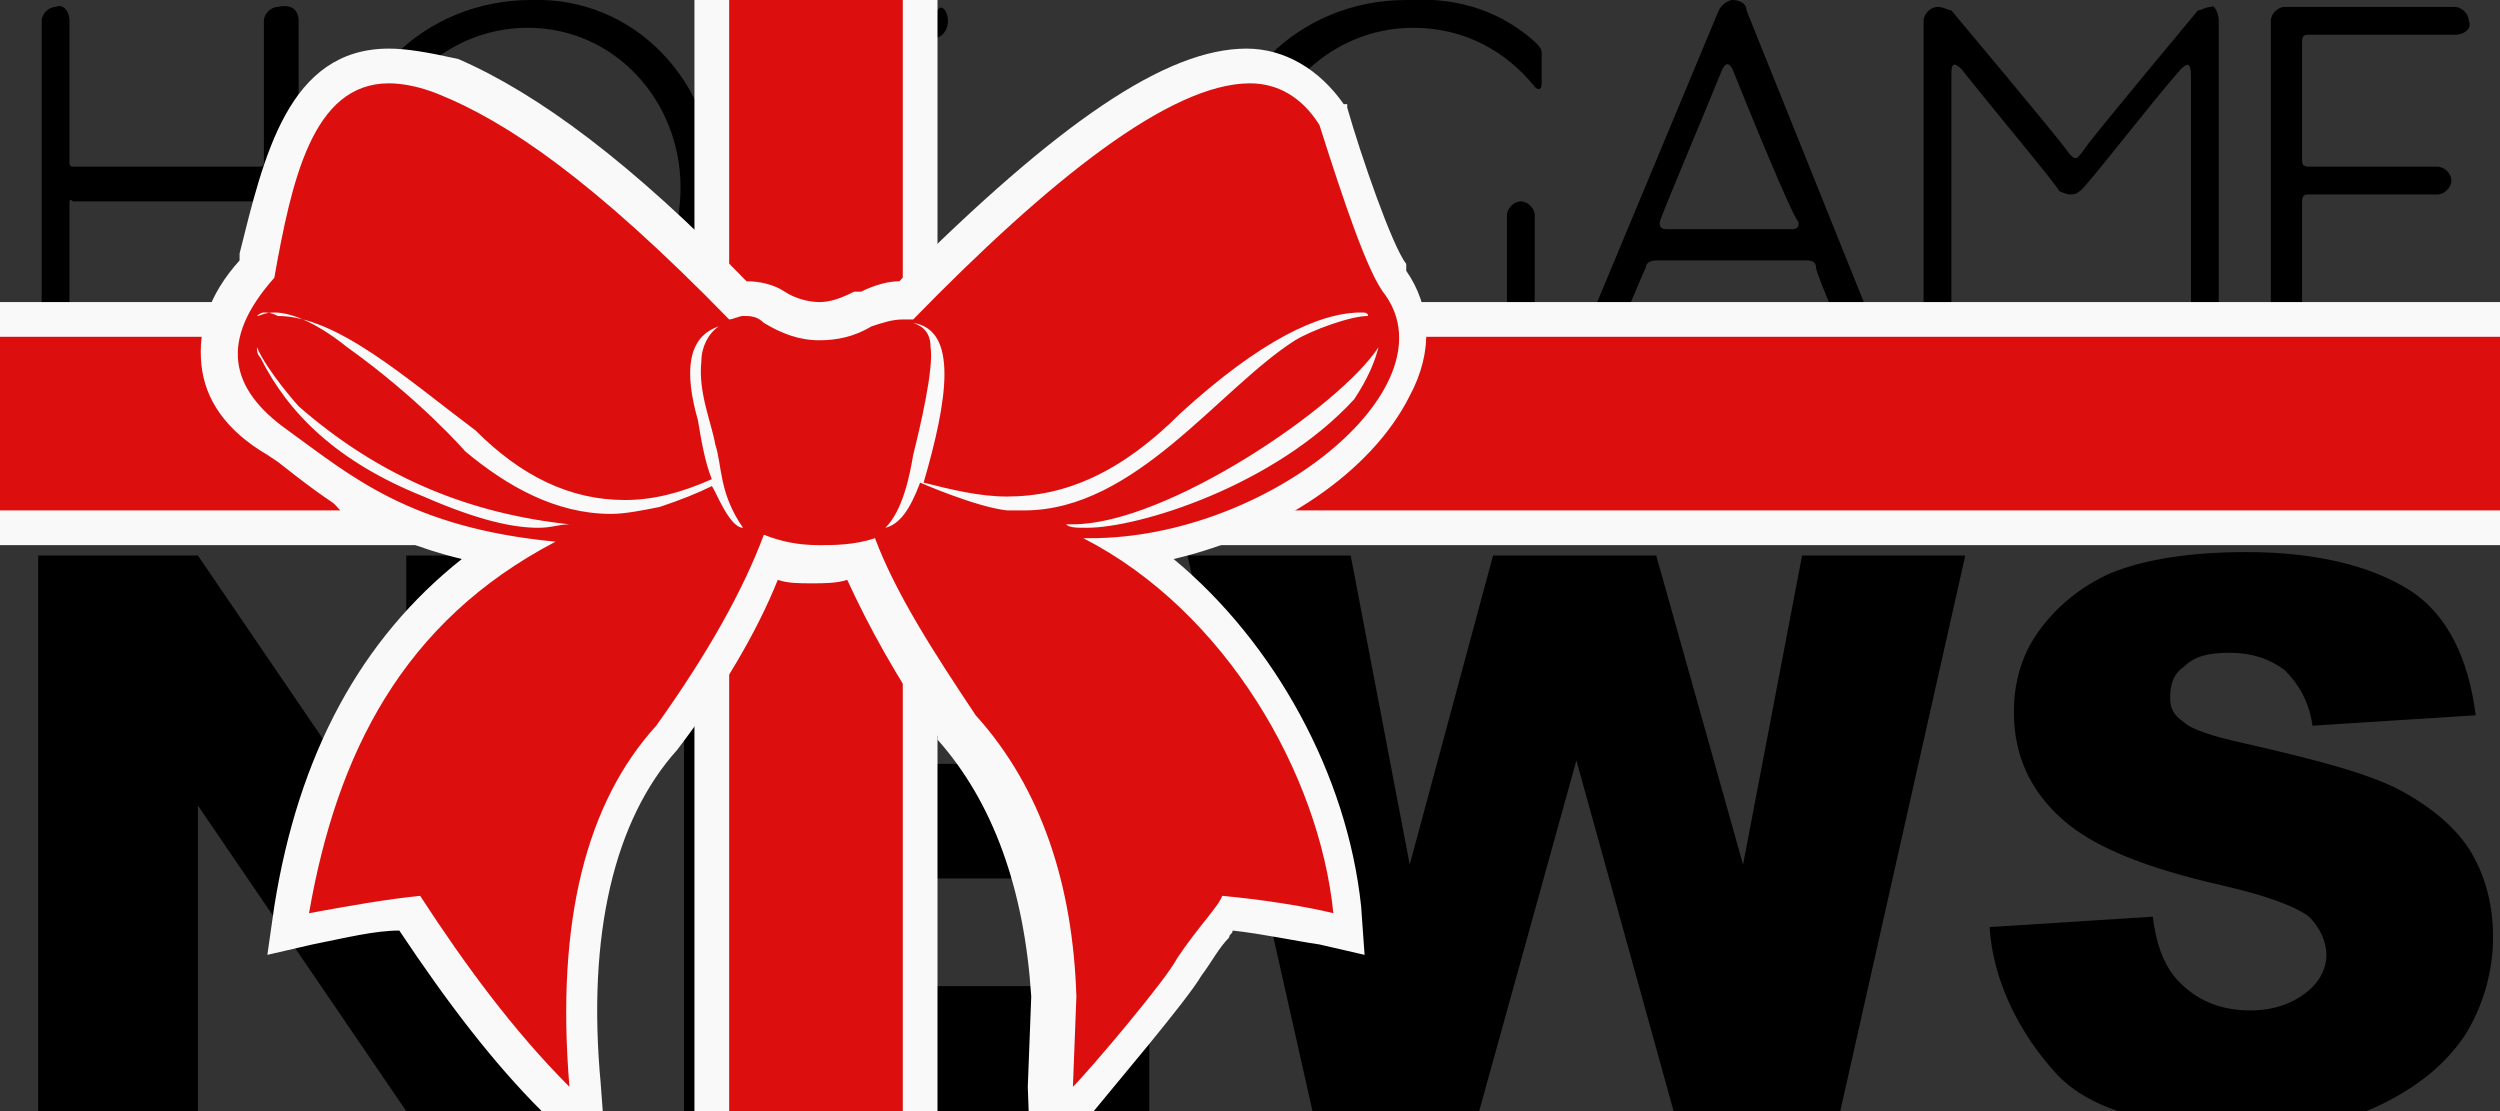 <?xml version="1.0" encoding="utf-8"?>
<!-- Generator: Adobe Illustrator 21.1.0, SVG Export Plug-In . SVG Version: 6.00 Build 0)  -->
<svg version="1.1" xmlns="http://www.w3.org/2000/svg" xmlns:xlink="http://www.w3.org/1999/xlink" x="0px" y="0px" width="72px"
	 height="32px" viewBox="0 0 72 32" style="enable-background:new 0 0 72 32;" xml:space="preserve">
<rect x="0" y="0" width="72" height="32" fill="#333333" stroke="none"/>
<style type="text/css">
	.st0{display:none;}
	.st1{display:inline;}
	.st2{fill:#DD0E0E;}
	.st3{fill:#F9F9F9;}
	.st4{display:inline;fill:#DD0E0E;}
</style>
<g id="text">
	<g>
		<path d="M1.1,16h4.6l6,8.8V16h4.7v16h-4.7l-6-8.8V32H1.1V16z"/>
		<path d="M19.7,16h13.2v3.4h-8.3V22h7.7v3.3h-7.7v3.1h8.5V32H19.7V16z"/>
		<path d="M34.2,16h4.7l1.7,8.9L43,16h4.7l2.5,8.9l1.7-8.9h4.7L53,32h-4.8l-2.8-10.1L42.6,32h-4.8L34.2,16z"/>
		<path d="M57.3,26.7l4.7-0.3c0.1,0.8,0.3,1.3,0.6,1.7c0.5,0.6,1.2,1,2.2,1c0.7,0,1.2-0.2,1.6-0.5c0.4-0.3,0.6-0.7,0.6-1.1
			c0-0.4-0.2-0.8-0.5-1.1c-0.4-0.3-1.2-0.6-2.5-0.9c-2.2-0.5-3.7-1.1-4.6-1.9c-0.9-0.8-1.4-1.8-1.4-3.1c0-0.8,0.2-1.6,0.7-2.3
			c0.5-0.7,1.2-1.3,2.1-1.7c1-0.4,2.3-0.6,3.9-0.6c2,0,3.6,0.4,4.7,1.1s1.7,2,1.9,3.6l-4.7,0.3c-0.1-0.7-0.4-1.2-0.8-1.6
			c-0.4-0.3-0.9-0.5-1.6-0.5c-0.6,0-1,0.1-1.3,0.4c-0.3,0.2-0.4,0.5-0.4,0.9c0,0.3,0.1,0.5,0.4,0.7c0.2,0.2,0.8,0.4,1.7,0.6
			c2.2,0.5,3.7,0.9,4.6,1.4c0.9,0.5,1.6,1.1,2,1.8c0.4,0.7,0.6,1.5,0.6,2.4c0,1-0.3,2-0.8,2.8c-0.6,0.9-1.4,1.5-2.4,2
			s-2.3,0.7-3.8,0.7c-2.7,0-4.6-0.5-5.6-1.6S57.4,28.3,57.3,26.7z"/>
	</g>
	<g>
		<path d="M8.6,0.6v9.6c0,0.2-0.2,0.4-0.4,0.4h0c-0.2,0-0.4-0.2-0.4-0.4V5.9c0-0.1-0.1-0.1-0.1-0.1H2.1C2,5.7,2,5.8,2,5.9v4.3
			c0,0.2-0.2,0.4-0.4,0.4h0c-0.2,0-0.4-0.2-0.4-0.4V0.6c0-0.2,0.2-0.4,0.4-0.4h0C1.8,0.1,2,0.3,2,0.6v4.1C2,4.7,2,4.8,2.1,4.8h5.4
			c0.1,0,0.1-0.1,0.1-0.1V0.6c0-0.2,0.2-0.4,0.4-0.4h0C8.4,0.1,8.6,0.3,8.6,0.6z"/>
		<path d="M20.6,5.4c0,3-2.3,5.5-5.3,5.5c-3,0-5.5-2.5-5.5-5.5c0-3,2.4-5.4,5.5-5.4C18.3-0.1,20.6,2.4,20.6,5.4z M19.6,5.4
			c0-2.5-1.9-4.6-4.4-4.6c-2.5,0-4.5,2.1-4.5,4.6c0,2.5,2,4.6,4.5,4.6C17.8,10,19.6,7.9,19.6,5.4z"/>
		<path d="M27.3,0.6L27.3,0.6c0,0.3-0.2,0.5-0.4,0.5h-2.2c-0.1,0-0.2,0-0.2,0.2v9c0,0.2-0.2,0.4-0.4,0.4h0c-0.2,0-0.4-0.2-0.4-0.4
			v-9c0-0.1,0-0.2-0.2-0.2h-2.2c-0.2,0-0.4-0.2-0.4-0.4v0c0-0.2,0.2-0.4,0.4-0.4h5.7C27.1,0.1,27.3,0.3,27.3,0.6z"/>
	</g>
	<g>
		<path d="M44.2,1.2c0.1,0.1,0.2,0.2,0.2,0.3c0,0.1,0,0.6,0,0.9c0,0.2-0.1,0.2-0.2,0.1c-0.8-1-2-1.7-3.5-1.7c-2.5,0-4.5,2.1-4.5,4.6
			c0,2.5,2,4.6,4.5,4.6c1,0,1.8-0.3,2.5-0.8c0.1,0,0.2-0.1,0.2-0.4c0-0.3,0-2.6,0-2.6c0-0.2,0.2-0.4,0.4-0.4h0
			c0.2,0,0.4,0.2,0.4,0.4c0,0,0,2.8,0,2.9c0,0.2,0,0.3-0.2,0.4c-0.9,0.8-2.1,1.4-3.5,1.4c-3,0-5.5-2.5-5.5-5.5c0-3,2.4-5.4,5.5-5.4
			C42.1-0.1,43.3,0.4,44.2,1.2z"/>
		<path d="M54.2,10c0.1,0.2,0,0.5-0.2,0.6l0,0c-0.2,0.1-0.5,0-0.6-0.2c0,0-1.1-2.5-1.1-2.7s-0.2-0.2-0.3-0.2c-1,0-4.2,0-4.3,0
			c-0.2,0-0.3,0.1-0.3,0.2c-0.1,0.2-1.1,2.6-1.1,2.6c-0.1,0.2-0.4,0.3-0.6,0.2l0,0c-0.2-0.1-0.3-0.4-0.2-0.6l4-9.6
			c0.1-0.2,0.3-0.3,0.4-0.3c0.2,0,0.4,0.1,0.4,0.3L54.2,10z M48,6.6c0.8,0,3.4,0,3.6,0c0.2,0,0.2-0.1,0.2-0.2
			C51.6,6.2,50.3,3,49.9,2c-0.1-0.2-0.2-0.2-0.3,0c-0.4,1-1.8,4.3-1.8,4.4C47.8,6.5,47.8,6.6,48,6.6z"/>
		<path d="M63.9,0.6v9.6c0,0.2-0.2,0.4-0.4,0.4h0c-0.2,0-0.4-0.2-0.4-0.4c0,0,0-7.6,0-8c0-0.4-0.1-0.4-0.3-0.2
			C62,2.9,60,5.5,59.9,5.5c-0.1,0.1-0.2,0.1-0.3,0.1s-0.3-0.1-0.3-0.1c0-0.1-2.1-2.6-2.8-3.5c-0.2-0.2-0.3-0.2-0.3,0.1
			c0,0.3,0,8,0,8c0,0.2-0.2,0.4-0.4,0.4h0c-0.2,0-0.4-0.2-0.4-0.4V0.6c0-0.2,0.2-0.4,0.4-0.4c0.2,0,0.3,0.1,0.4,0.1
			c0,0,3.1,3.7,3.3,4c0.3,0.4,0.3,0.3,0.6-0.1c0.2-0.3,3.2-3.9,3.2-3.9c0.1,0,0.2-0.1,0.4-0.1C63.7,0.1,63.9,0.3,63.9,0.6z"/>
		<path d="M71.4,10.2L71.4,10.2c0,0.3-0.2,0.5-0.4,0.5h-5.2c-0.2,0-0.4-0.2-0.4-0.4V0.6c0-0.2,0.2-0.4,0.4-0.4h4.9
			c0.2,0,0.4,0.2,0.4,0.4v0C71.2,0.8,71,1,70.7,1h-4.2c-0.1,0-0.2,0-0.2,0.2v3.4c0,0.1,0,0.2,0.2,0.2h3.7c0.2,0,0.4,0.2,0.4,0.4v0
			c0,0.2-0.2,0.4-0.4,0.4h-3.7c-0.1,0-0.2,0-0.2,0.2v3.7c0,0.1,0,0.2,0.2,0.2H71C71.2,9.7,71.4,9.9,71.4,10.2z"/>
	</g>
</g>
<g id="strip">
	<g class="st0">
		<g class="st1">
			<rect x="91.8" y="-5.5" class="st2" width="4" height="9.7"/>
			<path class="st3" d="M95.3-5v8.7h-3V-5H95.3 M96.3-6h-1h-3h-1v1v8.7v1h1h3h1v-1V-5V-6L96.3-6z"/>
		</g>
		<g class="st1">
			<rect x="91.8" y="6.2" class="st2" width="4" height="21.3"/>
			<path class="st3" d="M95.3,6.7V27h-3V6.7H95.3 M96.3,5.7h-1h-3h-1v1V27v1h1h3h1v-1V6.7V5.7L96.3,5.7z"/>
		</g>
		<g class="st1">
			<rect x="94.8" y="3.2" class="st2" width="12.7" height="4"/>
			<path class="st3" d="M107,3.7v3H95.3v-3H107 M108,2.7h-1H95.3h-1v1v3v1h1H107h1v-1v-3V2.7L108,2.7z"/>
		</g>
		<g class="st1">
			<rect x="34.5" y="3.2" class="st2" width="58.3" height="4"/>
			<path class="st3" d="M92.3,3.7v3H35v-3H92.3 M93.3,2.7h-1H35h-1v1v3v1h1h57.3h1v-1v-3V2.7L93.3,2.7z"/>
		</g>
		<g class="st1">
			<rect x="91.8" y="3.2" class="st2" width="4" height="4"/>
			<path class="st3" d="M95.3,3.7v3h-3v-3H95.3 M96.3,2.7h-1h-3h-1v1v3v1h1h3h1v-1v-3V2.7L96.3,2.7z"/>
		</g>
	</g>
	<g>
		<g>
			<path class="st2" d="M23.6,9.6c-0.3,0-1-0.2-2.1-0.5C21.2,9,21,9,20.9,9l-0.4-0.1l0-9.4h6v9.6l-0.4,0.1c-0.1,0-0.4,0.1-0.7,0.1
				C24.5,9.4,23.9,9.5,23.6,9.6L23.6,9.6z"/>
			<path class="st3" d="M26,0l0,8.6c-0.4,0.1-2,0.4-2.4,0.4c0,0,0,0,0,0c-0.4,0-2.4-0.6-2.6-0.6L21,0H26 M27-1h-1h-5h-1v1l0,8.5v0.8
				l0.8,0.1c0.1,0,0.3,0.1,0.5,0.1c1.3,0.3,1.9,0.5,2.3,0.5h0l0,0c0.3,0,0.9-0.1,1.8-0.3c0.3-0.1,0.6-0.1,0.7-0.1L27,9.5V8.6L27,0
				V-1L27-1z"/>
		</g>
		<g>
			<path class="st2" d="M20.5,32.5V19l0.2-0.3c0.2-0.3,0.8-1.3,0.9-1.5c0.1-0.2,0.2-0.6,0.3-0.9l0.1-0.4l0.4,0.1
				c0.4,0.1,0.7,0.1,0.9,0.1c0.3,0,0.9,0,1.1-0.1l0.5-0.1l0.1,0.5c0.1,0.2,0.4,0.9,1.3,2.4l0.1,0.1v13.7H20.5z"/>
			<path class="st3" d="M24.6,16.4c0.1,0.5,1.1,2.1,1.4,2.5V32h-5V19.1c0.1-0.2,1-1.6,1-1.8c0.1-0.2,0.3-0.7,0.4-0.9
				c0.3,0,0.7,0.1,1,0.1C23.7,16.5,24.3,16.5,24.6,16.4 M25.3,15.3l-0.9,0.1c-0.2,0-0.7,0.1-1,0.1c-0.2,0-0.5,0-0.8-0.1l-0.8-0.1
				l-0.3,0.8c-0.1,0.4-0.3,0.7-0.3,0.8l0,0l0,0c-0.1,0.1-0.3,0.6-0.9,1.5l-0.1,0.2L20,18.8v0.3V32v1h1h5h1v-1V18.9v-0.3l-0.1-0.2
				c-0.9-1.4-1.2-2.1-1.2-2.3L25.3,15.3L25.3,15.3z"/>
		</g>
		<g>
			<path class="st2" d="M-0.5,15.2v-6h7.2l0.1,0.4c0.3,1.4,2.8,4.2,3.3,4.7l2.1,0.9H-0.5z"/>
			<path class="st3" d="M6.3,9.7c0.4,1.7,3.5,5,3.5,5H0v-5H6.3 M7.1,8.7H6.3H0h-1v1v5v1h1h9.8h4.8l-4.2-1.8
				c-0.7-0.8-2.8-3.2-3.1-4.4L7.1,8.7L7.1,8.7z"/>
		</g>
		<g>
			<path class="st2" d="M32.8,15.2l4.1-1c0.6-0.2,3-3.7,3.5-4.7l0.1-0.3h32.1v6H32.8z"/>
			<path class="st3" d="M72,9.7v5H37c0.8-0.2,3.4-4.2,3.8-5H72 M73,8.7h-1H40.8h-0.6l-0.3,0.6c-0.4,0.8-2.5,4-3.2,4.5l-8,1.9H37h35
				h1v-1v-5V8.7L73,8.7z"/>
		</g>
	</g>
	<g>
		<path class="st2" d="M30.4,28.6c-0.1-3.2-1.1-5.8-2.8-7.7c-1.3-1.9-2.2-3.5-2.8-4.8c-0.5,0.1-0.9,0.2-1.3,0.2
			c-0.5,0-0.9-0.1-1.3-0.2c-0.6,1.6-1.6,3.3-3,5.2c-2,2.2-2.8,5.5-2.4,10l0.1,1.4l-1-0.9c-1.4-1.4-2.8-3.2-4.2-5.4
			c-0.8,0.1-1.7,0.2-2.9,0.5l-0.7,0.1l0.1-0.7c0.8-4.7,2.8-8.1,6.1-10.3c-3.1-0.6-4.7-1.8-6.2-2.9l-0.3-0.2c-1-0.7-1.5-1.4-1.6-2.3
			C6.2,9.5,6.5,8.6,7.3,7.7l0.1-0.3C8,4.8,8.7,1.9,11.2,1.9c0.5,0,1,0.1,1.6,0.3c2.3,0.9,5,3,8.3,6.4c0.1,0,0.2,0,0.2,0
			c0.3,0,0.6,0.1,0.8,0.2c0.5,0.3,0.9,0.4,1.3,0.4c0.4,0,0.8-0.1,1.3-0.4c0.5-0.2,0.8-0.3,1.1-0.3c0,0,0.1,0,0.1,0
			c4.6-4.6,7.6-6.7,9.8-6.7c1,0,1.9,0.5,2.4,1.4l0,0.1l0,0.1c0.5,1.7,1.3,4.2,1.8,4.7c0.7,0.9,0.7,2,0.1,3.1c-1,2-4.1,4.1-7.5,4.6
			c3.6,2.5,5.7,6.9,6.1,10.3l0.1,0.7l-0.7-0.1c-0.8-0.2-1.9-0.3-2.9-0.5c-0.1,0.1-0.2,0.3-0.3,0.4c-0.2,0.3-0.5,0.7-0.8,1.1
			c-0.4,0.6-2.6,3.3-3.1,3.8l-0.9,1L30.4,28.6z"/>
		<path class="st3" d="M11.2,2.4c0.4,0,0.9,0.1,1.4,0.3c2,0.8,4.5,2.5,8.4,6.5c0.1,0,0.3-0.1,0.4-0.1c0.2,0,0.4,0,0.6,0.2
			c0.5,0.3,1,0.5,1.6,0.5c0.5,0,1-0.1,1.5-0.4c0.3-0.1,0.6-0.2,0.9-0.2c0.1,0,0.2,0,0.3,0c3.9-4,7.4-6.8,9.7-6.8
			c0.8,0,1.5,0.4,2,1.2c0.7,2.2,1.4,4.3,1.9,4.9c1.9,2.7-3.4,7-8.5,7c-0.1,0-0.1,0-0.2,0c4.1,2.1,6.8,6.8,7.2,10.8
			c-0.8-0.2-2.1-0.4-3.2-0.5c-0.1,0.3-0.7,0.9-1.3,1.8c-0.3,0.6-2.5,3.2-3,3.7l0.1-2.6c-0.1-3.2-1-6-2.9-8.1
			c-1.2-1.8-2.3-3.5-2.9-5.1c-0.6,0.2-1.2,0.2-1.6,0.2c-0.6,0-1.1-0.1-1.6-0.3c-0.6,1.6-1.6,3.4-3.1,5.5c-2,2.2-2.9,5.6-2.5,10.4
			c-1.6-1.6-3-3.5-4.3-5.5c-1,0.1-2.1,0.3-3.2,0.5c0.8-4.6,2.7-8.4,7.1-10.7c-4.2-0.4-5.9-1.9-7.7-3.2c-1.7-1.2-2-2.6-0.4-4.4
			C8.4,5.2,9,2.4,11.2,2.4 M29,14.3c-0.8,0-1.6-0.2-2.4-0.4c0.7-2.4,1-4.4-0.3-4.6c0.3,0.1,0.5,0.3,0.5,0.7c0.1,0.6-0.3,2.3-0.5,3.1
			c-0.1,0.6-0.3,1.6-0.8,2.1c0.4-0.1,0.7-0.5,1-1.3c0,0,1.6,0.7,2.5,0.8c0.2,0,0.4,0,0.5,0c3.2,0,5.6-3.5,7.8-4.9
			c0.5-0.3,1.6-0.7,2.1-0.7c0,0,0,0,0,0C39.4,9,39.3,9,39.2,9c0,0,0,0,0,0C38,9,36.3,9.8,34,11.9C32.3,13.6,30.7,14.3,29,14.3
			 M7.4,9.1C7.5,9.1,7.6,9,7.9,9C8.3,9,9,9.2,10,10c2.1,1.5,3.4,3,3.4,3c1.2,1,2.6,1.8,4.2,1.8c0.4,0,0.9-0.1,1.4-0.2
			c0.6-0.2,1.1-0.4,1.5-0.6c0.1,0.1,0.5,1.2,0.9,1.2c0,0,0,0,0,0c-0.7-1-0.6-1.8-0.8-2.4c-0.1-0.6-0.5-1.5-0.4-2.4
			c0-0.4,0.2-0.8,0.5-1c-0.9,0.3-1,1.3-0.6,2.7c0.1,0.6,0.2,1.2,0.4,1.7c-0.9,0.4-1.7,0.6-2.5,0.6c-1.6,0-3-0.7-4.3-2
			c-2-1.5-4-3.3-5.7-3.3C7.8,9,7.7,9,7.6,9C7.5,9,7.4,9.1,7.4,9.1 M15.5,15.2c0.4,0,0.6-0.1,0.9-0.1c-2.8-0.3-5.4-1.3-7.8-3.4
			c0,0-0.9-1-1.2-1.7c0,0.1,0,0.2,0.1,0.3c0.8,1.6,2.2,3,4.7,4C13.8,15,14.8,15.2,15.5,15.2 M30.9,15.1c-0.1,0-0.2,0-0.2,0
			c0.1,0.1,0.3,0.1,0.6,0.1c1.5,0,5.4-1.2,7.7-3.7c0.4-0.6,0.6-1.1,0.7-1.5c0,0,0,0,0,0C38.6,11.7,33.6,15.1,30.9,15.1 M11.2,1.4
			L11.2,1.4c-2.9,0-3.6,3.1-4.3,5.9l0,0.2c-0.9,1-1.2,2-1.1,3c0.1,1,0.7,1.9,1.9,2.6l0.3,0.2c1.4,1.1,2.8,2.2,5.3,2.8
			c-2.9,2.3-4.7,5.6-5.4,10l-0.2,1.4L9,27.2c1-0.2,1.8-0.4,2.5-0.4c1.4,2.1,2.7,3.8,4.1,5.2l1.9,1.9l-0.2-2.7
			c-0.4-4.3,0.4-7.6,2.2-9.6l0,0l0,0c1.3-1.7,2.3-3.4,2.9-4.9c0.3,0.1,0.6,0.1,1,0.1c0.3,0,0.7,0,1-0.1c0.6,1.3,1.4,2.8,2.6,4.5
			l0,0.1l0,0c1.6,1.8,2.5,4.3,2.7,7.4l-0.1,2.6L29.7,34l1.8-2c0.4-0.5,2.7-3.2,3.1-3.9c0.3-0.4,0.5-0.8,0.8-1.1
			c0-0.1,0.1-0.1,0.1-0.2c0.9,0.1,1.8,0.3,2.5,0.4l1.3,0.3l-0.1-1.4c-0.4-3.8-2.5-7.6-5.4-10c3-0.7,5.7-2.5,6.8-4.7
			c0.7-1.3,0.6-2.6-0.1-3.6l0-0.1l0-0.1c-0.4-0.5-1.3-3.1-1.7-4.5l0-0.1L38.7,3C38,2,37,1.4,35.9,1.4c-2.3,0-5.4,2.1-10,6.7
			c-0.3,0-0.7,0.1-1.1,0.3l-0.1,0l-0.1,0c-0.4,0.2-0.7,0.3-1,0.3c-0.3,0-0.7-0.1-1-0.3l0,0l0,0c-0.3-0.2-0.7-0.3-1.1-0.3
			c0,0,0,0,0,0c-3.3-3.4-6-5.4-8.3-6.4C12.3,1.5,11.7,1.4,11.2,1.4L11.2,1.4z"/>
	</g>
</g>
</svg>
